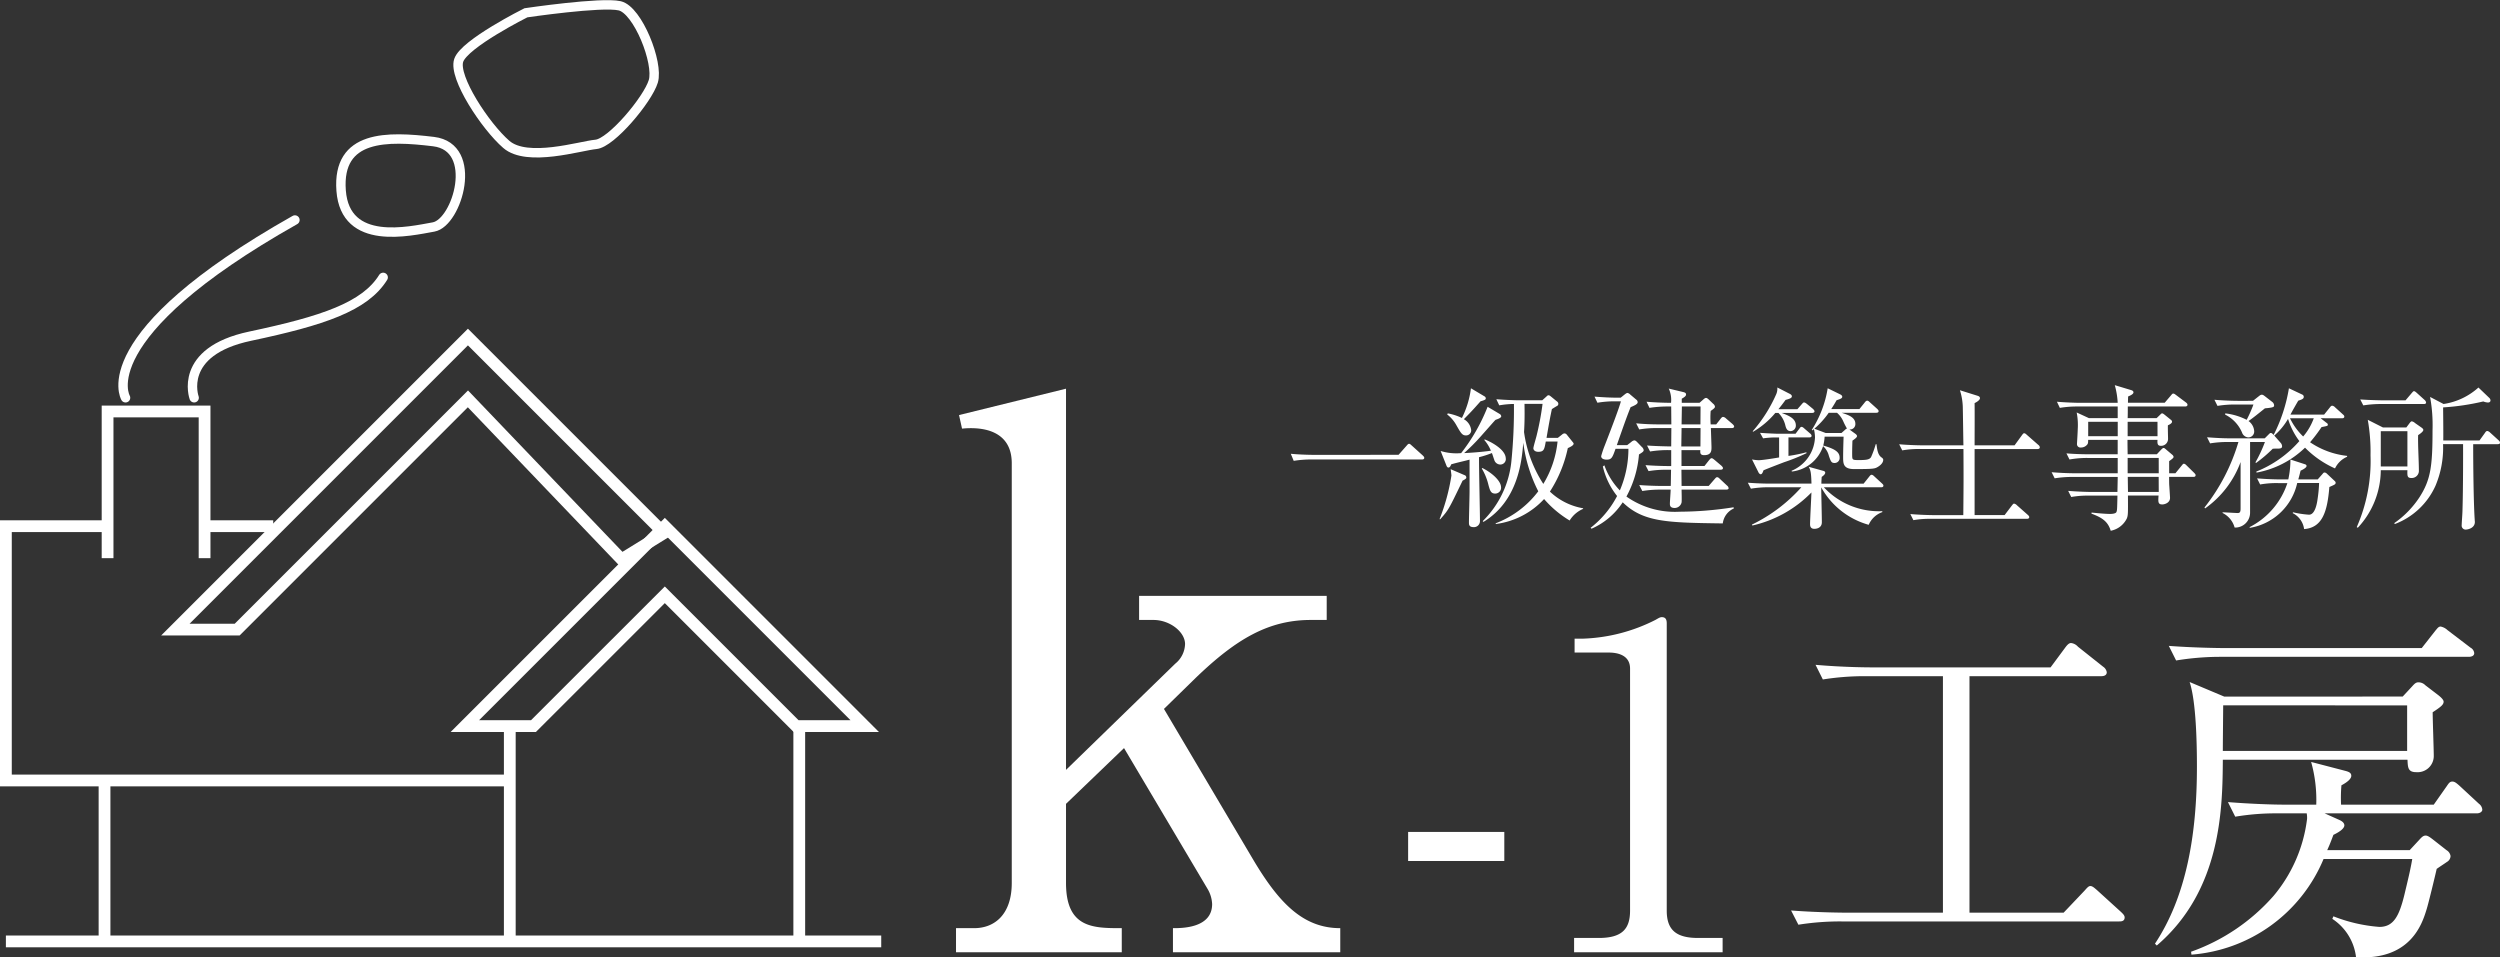 <svg xmlns="http://www.w3.org/2000/svg" width="212.357" height="81.325" viewBox="0 0 212.357 81.325">
  <rect x="0" y="0" width="212.357" height="81.325" fill="#333333" stroke="none"/>
  <g id="グループ_28" data-name="グループ 28" transform="translate(-885.162 -5580.111)">
    <g id="グループ_27" data-name="グループ 27" transform="translate(885.662 5580.524)">
      <g id="グループ_18" data-name="グループ 18" transform="translate(9.953)">
        <path id="パス_12" data-name="パス 12" d="M280.514,5661.319s-3.092-5.232,14.388-15.1" transform="translate(-280.303 -5627.944)" fill="none" stroke="#fff" stroke-linecap="round" stroke-width="0.8"/>
        <path id="パス_13" data-name="パス 13" d="M284.042,5659.417s-1.427-3.923,4.756-5.231,9.751-2.5,11.3-4.994" transform="translate(-278.004 -5626.043)" fill="none" stroke="#fff" stroke-linecap="round" stroke-width="0.8"/>
        <path id="パス_14" data-name="パス 14" d="M299.459,5642.24c-3.924-.475-8.2-.593-7.848,4.164s5.827,3.447,7.848,3.09S303.383,5642.715,299.459,5642.24Z" transform="translate(-273.088 -5630.626)" fill="none" stroke="#fff" stroke-linecap="round" stroke-width="0.8"/>
        <path id="パス_15" data-name="パス 15" d="M303.425,5635.745s-5.232,2.616-5.708,4.043,2.259,5.588,4.043,7.134,6.3.118,7.61,0,4.4-3.8,4.875-5.351-1.308-6.064-2.854-6.42S303.425,5635.745,303.425,5635.745Z" transform="translate(-269.206 -5635.071)" fill="none" stroke="#fff" stroke-linecap="round" stroke-width="0.8"/>
      </g>
      <g id="グループ_17" data-name="グループ 17" transform="translate(0 28.214)">
        <path id="パス_10" data-name="パス 10" d="M300.343,5675.442v13.37" transform="translate(-291.964 -5637.474)" fill="none" stroke="#fff" stroke-width="1"/>
        <g id="グループ_16" data-name="グループ 16" transform="translate(0 0)">
          <path id="パス_3" data-name="パス 3" d="M298.014,5679.065h5.828L315,5667.912l11.153,11.153h5.827L315,5662.084Z" transform="translate(-259.029 -5646.015)" fill="none" stroke="#fff" stroke-width="1"/>
          <path id="パス_4" data-name="パス 4" d="M298.014,5686.937h5.251l19.6-19.6,13.046,13.632,3.611-2.228-16.657-16.655Z" transform="translate(-283.618 -5662.084)" fill="none" stroke="#fff" stroke-width="1"/>
          <path id="パス_5" data-name="パス 5" d="M279.5,5668.6v-12.46h8.239v12.46" transform="translate(-270.862 -5649.815)" fill="none" stroke="#fff" stroke-width="1"/>
          <path id="パス_6" data-name="パス 6" d="M284.529,5662.083h5.828" transform="translate(-267.649 -5646.014)" fill="none" stroke="#fff" stroke-width="1"/>
          <path id="パス_7" data-name="パス 7" d="M282.873,5662.084h-8.641v21.6h42.8" transform="translate(-274.232 -5646.015)" fill="none" stroke="#fff" stroke-width="1"/>
          <path id="パス_8" data-name="パス 8" d="M300.343,5672.442v18.288" transform="translate(-257.54 -5639.392)" fill="none" stroke="#fff" stroke-width="1"/>
          <path id="パス_9" data-name="パス 9" d="M300.343,5672.442v18.288" transform="translate(-232.951 -5639.392)" fill="none" stroke="#fff" stroke-width="1"/>
          <path id="パス_11" data-name="パス 11" d="M274.232,5683.6h74.354" transform="translate(-274.232 -5632.261)" fill="none" stroke="#fff" stroke-width="1"/>
        </g>
      </g>
    </g>
    <g id="グループ_26" data-name="グループ 26" transform="translate(963.551 5586.831)">
      <path id="パス_444" data-name="パス 444" d="M11.712-47.872l-9.088,2.24L2.88-44.48c1.92-.192,4.224.256,4.224,2.944V-5.888c0,2.624-1.408,3.84-3.2,3.84H2.368V0h14.08V-2.048c-2.432,0-4.736,0-4.736-3.84v-6.72l4.928-4.736,7.1,11.968a2.735,2.735,0,0,1,.384,1.28c0,2.048-2.56,2.048-3.328,2.048V0H35.008V-2.048c-3.136,0-5.184-2.112-7.36-5.76L20.032-20.672,22.72-23.3c3.456-3.328,6.208-4.928,9.792-4.928h1.344v-2.048H17.92v2.048h1.216c1.408,0,2.688,1.024,2.688,2.048a2.221,2.221,0,0,1-.832,1.664l-9.28,9.024Zm37.23,37.65h-8.17v2.47h8.17ZM54.87,0H67.486V-1.216H65.4c-1.862,0-2.66-.684-2.66-2.318v-24.4c0-.3-.076-.532-.418-.532-.152,0-.266.076-.532.228a14.635,14.635,0,0,1-6.194,1.6h-.684v1.178H57.8c.722,0,1.824.19,1.824,1.368V-3.534c0,1.558-.684,2.318-2.66,2.318H54.87Z" transform="translate(0.449 74.169)" fill="#fff"/>
      <path id="パス_443" data-name="パス 443" d="M29.636-.961c0-.186-.186-.341-.31-.465L27.28-3.286c-.186-.155-.372-.341-.558-.341-.155,0-.279.155-.5.4l-1.767,1.86h-8V-21.452H27.652c.155,0,.465-.031.465-.341a.7.7,0,0,0-.31-.465l-2.139-1.7a.92.92,0,0,0-.589-.31c-.186,0-.341.186-.5.4L23.343-22.2H8.153c-.124,0-2.325,0-4.774-.217L4-21.173a22.4,22.4,0,0,1,3.658-.279H14.2V-1.364H6.076c-.093,0-2.325,0-4.774-.186l.62,1.209A22.4,22.4,0,0,1,5.58-.62H29.171C29.326-.62,29.636-.62,29.636-.961ZM38.1-19.716l-2.945-1.24c.558,1.674.62,5.3.62,7.192,0,5.673-.868,10.974-3.565,15.035l.155.155c5.518-4.712,5.58-11.718,5.611-15.779H53.661c.031.651.031,1.054.744,1.054a1.376,1.376,0,0,0,1.488-1.4c0-.5-.093-3.1-.093-3.689.713-.465.93-.651.93-.9,0-.155-.217-.372-.5-.589l-1.054-.806a.821.821,0,0,0-.589-.248c-.186,0-.31.093-.527.341l-.806.868Zm15.531.744V-15.1H37.975c0-.558.031-3.782.031-3.875ZM48.019-10.54a12.513,12.513,0,0,1,.031-1.643c.589-.31.837-.589.837-.806,0-.248-.186-.341-.558-.434l-2.852-.744a11.92,11.92,0,0,1,.434,3.627H43.183c-.93,0-2.852-.062-4.774-.217l.62,1.24A20.853,20.853,0,0,1,42.687-9.8H45.1a2.053,2.053,0,0,1,.031.465A12.505,12.505,0,0,1,42.284-2.79a16.765,16.765,0,0,1-7.006,4.743l.031.248A13.254,13.254,0,0,0,46.531-5.921h7.533c-.124.744-.279,1.426-.682,3.1-.434,1.736-.9,2.666-2.108,2.666a13.361,13.361,0,0,1-3.906-.9l-.093.217A4.509,4.509,0,0,1,49.29,2.418C53.909,2.7,54.9-.4,55.273-1.612c.155-.465.744-2.914.868-3.472.31-.217.558-.372.868-.589a.6.6,0,0,0,.31-.5.7.7,0,0,0-.341-.5l-1.147-.9c-.279-.217-.465-.341-.62-.341-.186,0-.31.093-.558.372l-.806.868H46.841c.124-.279.217-.465.527-1.3.651-.31.93-.589.93-.806,0-.186-.155-.341-.434-.465L46.624-9.8H59.551c.279,0,.465-.155.465-.31a.683.683,0,0,0-.279-.5l-1.674-1.55c-.248-.217-.4-.341-.589-.341s-.279.093-.465.372L55.893-10.54Zm-9.858-13.3c-.589,0-2.728-.031-4.774-.186l.62,1.24a23.169,23.169,0,0,1,3.658-.31h21.2c.248,0,.465-.093.465-.31a.584.584,0,0,0-.31-.465l-1.953-1.488a1.2,1.2,0,0,0-.589-.31c-.186,0-.279.155-.465.372L54.87-23.839Z" transform="translate(72.449 72.169)" fill="#fff"/>
      <path id="パス_445" data-name="パス 445" d="M-101.205-5.252c-.078,0-1.014,0-1.989-.091l.247.6a9.4,9.4,0,0,1,1.534-.117h9.36c.078,0,.195-.013.195-.143,0-.078-.065-.13-.13-.2l-.936-.845c-.078-.065-.143-.143-.221-.143s-.13.065-.208.156l-.689.78ZM-78.364-.663V-.715a5.417,5.417,0,0,1-2.821-1.417,10.98,10.98,0,0,0,1.521-3.692c.169-.078.494-.221.494-.377,0-.052-.039-.091-.091-.156l-.481-.6a.266.266,0,0,0-.195-.117.311.311,0,0,0-.208.091l-.364.286h-.962c.234-1.365.3-1.716.455-2.444.065-.039.351-.221.429-.26a.2.2,0,0,0,.117-.2A.258.258,0,0,0-80.6-9.8l-.507-.416c-.052-.039-.13-.1-.182-.1a.222.222,0,0,0-.169.091l-.377.338h-1.911c-.364,0-1.17-.026-1.989-.091l.247.52a7.844,7.844,0,0,1,1.248-.117,44.486,44.486,0,0,1-.221,4.914A8.315,8.315,0,0,1-86.892.377l.065.065c2.99-1.807,3.263-5.3,3.38-6.721a12.612,12.612,0,0,0,1.274,4.121A8.171,8.171,0,0,1-85.787.559V.624A6.751,6.751,0,0,0-81.679-1.5,8.932,8.932,0,0,0-79.508.325,2.487,2.487,0,0,1-78.364-.663Zm-2.171-5.72a8.584,8.584,0,0,1-1.209,3.6,10.811,10.811,0,0,1-1.638-4.407c.026-.39.065-1.144.039-2.392h1.534a24.051,24.051,0,0,1-.52,2.756c-.039.156-.26.9-.26,1.014s.1.3.416.3c.481,0,.52-.2.637-.871Zm-6.1-3.653a.182.182,0,0,0-.1-.182l-1.157-.689a7.782,7.782,0,0,1-.767,2.522,4.687,4.687,0,0,0-1.2-.39l-.052.091a2.957,2.957,0,0,1,.78.91c.377.663.494.871.806.871a.433.433,0,0,0,.455-.442,1.226,1.226,0,0,0-.624-.936c.6-.611.689-.7,1.417-1.521a2.566,2.566,0,0,0,.286-.091C-86.723-9.919-86.632-9.958-86.632-10.036Zm1.3,7.54c0-.559-.819-1.261-1.586-1.638l-.052.039a4.83,4.83,0,0,1,.533,1.261c.156.6.221.871.611.871A.5.5,0,0,0-85.332-2.5Zm.4-2.444c0-.819-1.43-1.495-1.794-1.625l-.026.052a3.379,3.379,0,0,1,.559.91c-1.04.143-2.2.2-2.275.2A16.892,16.892,0,0,0-87.1-6.773c1.04-1.17,1.144-1.3,1.3-1.456.156-.052.481-.156.481-.3a.256.256,0,0,0-.13-.195l-1.027-.611A15.732,15.732,0,0,1-88.725-5.4a4.513,4.513,0,0,1-1.742-.182l.481,1.209c.026.078.078.2.182.2.13,0,.195-.169.234-.273.52-.156,1.04-.26,1.56-.4v2.717c0,.377-.052,2.21-.052,2.626,0,.156,0,.39.39.39a.51.51,0,0,0,.546-.52c0-.78-.091-4.563-.078-5.421a8.315,8.315,0,0,0,1.092-.351c.039.078.156.468.195.559a.541.541,0,0,0,.52.416A.468.468,0,0,0-84.929-4.94Zm-3.354,1.612a.2.2,0,0,0-.143-.2l-1.183-.507c.013.1.065.455.065.546A17.181,17.181,0,0,1-90.558.208l.052.013c.715-.793.754-.9,1.82-3.107.026-.052.052-.1.078-.169C-88.283-3.224-88.283-3.276-88.283-3.328Zm22.75-4.342c0-.065-.065-.13-.13-.195l-.559-.481a.418.418,0,0,0-.247-.13c-.065,0-.13.052-.208.156l-.377.481h-.468a6.942,6.942,0,0,1,0-1.144c.26-.182.364-.26.364-.364a.379.379,0,0,0-.156-.247l-.364-.351c-.091-.078-.156-.143-.234-.143s-.143.052-.234.13l-.325.286h-1.508v-.351c.208-.117.364-.221.364-.351s-.078-.169-.221-.208l-1.248-.3a2.311,2.311,0,0,1,.195,1.209c-.325,0-1.17-.013-2.08-.091l.247.52a10.272,10.272,0,0,1,1.534-.117h.312l.013,1.521h-1c-.663,0-1.326-.026-1.989-.091l.26.52a8.847,8.847,0,0,1,1.521-.117h1.209l-.013,1.56c-.13,0-1.118-.013-2.054-.078l.26.507a9.483,9.483,0,0,1,1.534-.117h.26V-4.3c-1.066,0-1.794-.052-2.184-.078l.26.507a8.847,8.847,0,0,1,1.521-.117h.39c-.013.7-.013,1.027-.026,1.378h-.676c-.026,0-.988,0-2-.078l.26.507A9.353,9.353,0,0,1-71.812-2.3h.884c0,.2-.065,1.014-.065,1.183,0,.143,0,.377.416.377A.608.608,0,0,0-70-1.209c.026-.169,0-.936,0-1.092H-66.2c.117,0,.195-.039.195-.117a.311.311,0,0,0-.13-.221l-.611-.572c-.091-.091-.156-.143-.234-.143s-.117.052-.221.169l-.494.572H-70l-.013-1.378h3.328c.1,0,.2-.026.2-.143,0-.052-.065-.13-.13-.195l-.585-.494c-.1-.078-.169-.143-.247-.143s-.13.065-.221.169l-.39.494h-1.95V-5.655h1.6c-.013.221-.026.429.325.429.624,0,.624-.4.624-.663,0-.091,0-.091-.052-1.638h1.794C-65.6-7.527-65.533-7.592-65.533-7.67Zm-2.86-.169H-70l.026-1.521h1.586Zm0,1.872h-1.625L-70-7.527h1.612ZM-65.559-.7l-.026-.1a29.86,29.86,0,0,1-4.576.377,7.162,7.162,0,0,1-4.524-1.287,8.968,8.968,0,0,0,1.066-3.575c.273-.169.4-.247.4-.364a.428.428,0,0,0-.156-.273l-.4-.416c-.091-.091-.156-.143-.247-.143a.5.5,0,0,0-.247.13l-.351.273H-75.5c.715-2.054.884-2.5,1.17-3.224.338-.143.6-.26.6-.416a.275.275,0,0,0-.13-.234l-.507-.429a.45.45,0,0,0-.221-.13c-.065,0-.13.039-.247.13l-.338.273h-.234c-.663,0-1.326-.039-1.989-.091l.247.52A8.593,8.593,0,0,1-75.621-9.8h.468c-.156.572-.689,1.989-1.365,3.731a8.469,8.469,0,0,0-.312.923c0,.286.377.3.468.3.429,0,.494-.195.754-.923h1.092a8.921,8.921,0,0,1-.728,3.536,5.832,5.832,0,0,1-1.313-2.132l-.13.1a6.291,6.291,0,0,0,1.209,2.509,8.212,8.212,0,0,1-2.249,2.7l.078.078A6.081,6.081,0,0,0-75-1.222c1.755,1.7,3.783,1.729,8.5,1.794A1.6,1.6,0,0,1-65.559-.7Zm12.688-4.134c0-.065-.039-.13-.156-.208-.247-.182-.351-.494-.416-1.118h-.065A7.954,7.954,0,0,1-53.9-5.07c-.13.221-.39.26-1.027.26-.416,0-.546,0-.572-.208s0-1.157.013-1.443c.247-.169.39-.286.39-.39,0-.065-.091-.156-.13-.182l-.52-.377a.454.454,0,0,0,.507-.481c0-.572-.65-.767-1.17-.936h2.938c.078,0,.208-.013.208-.143,0-.065-.065-.13-.13-.195L-54-9.711c-.091-.091-.156-.143-.234-.143s-.143.065-.221.169l-.442.546h-2.392c.208-.325.312-.494.455-.754.364-.117.481-.169.481-.3,0-.091-.1-.156-.143-.182l-1.092-.533a9.271,9.271,0,0,1-1.352,3.536l.052.039.13-.1a3.147,3.147,0,0,1,.091.7A3.223,3.223,0,0,1-60.658-3.9l.026.065A3.168,3.168,0,0,0-57.98-5.993a1.64,1.64,0,0,1,.494.832c.169.481.208.6.494.6a.424.424,0,0,0,.416-.468c0-.494-.481-.754-1.391-1.014A3.786,3.786,0,0,0-57.85-6.8h1.612c-.039,1.131-.039,1.625-.039,1.729,0,.546,0,1.027.936,1.027,1.508,0,1.716-.026,1.937-.143S-52.871-4.537-52.871-4.836Zm-3.081-2.652a.27.27,0,0,0-.13.078l-.338.3h-1.339l-.962-.364A7.386,7.386,0,0,0-57.5-8.827h.7a2.071,2.071,0,0,1,.546.754A6.149,6.149,0,0,0-55.952-7.488Zm-2.756-1.469c0-.065-.078-.143-.13-.2l-.507-.416c-.1-.078-.169-.13-.247-.13s-.078.013-.208.156l-.364.416h-1.612c.247-.3.39-.494.611-.793.39-.1.533-.169.533-.3,0-.091-.078-.169-.195-.221l-1.04-.533a1.189,1.189,0,0,1-.117.624A12.28,12.28,0,0,1-63.96-7.254l.039.039a7.152,7.152,0,0,0,1.885-1.6h.26a2.227,2.227,0,0,1,.572.988c.065.26.13.559.468.559a.464.464,0,0,0,.442-.481c0-.611-.637-.845-1.209-1.066h2.587C-58.825-8.814-58.708-8.84-58.708-8.957Zm-.247,2.08a.328.328,0,0,0-.13-.195l-.481-.416c-.1-.091-.169-.143-.247-.143s-.1.052-.195.169l-.312.416h-1.443c-.182,0-.845-.026-1.573-.078l.26.468a7.748,7.748,0,0,1,1.1-.078h.26v1.7c-.364.065-1.417.234-1.729.234a3.347,3.347,0,0,1-.572-.065l.559,1.118a.278.278,0,0,0,.169.143c.078,0,.156-.052.247-.338.4-.169,1.144-.455,1.755-.689a15.821,15.821,0,0,0,1.9-.767l-.013-.078a11.851,11.851,0,0,1-1.521.312V-6.734h1.768C-59.059-6.734-58.955-6.76-58.955-6.877Zm6.1,4.238c0-.078-.052-.117-.13-.195l-.637-.585c-.117-.117-.182-.143-.247-.143s-.13.078-.2.169l-.468.585h-3.588c0-.13,0-.169.026-.572.221-.156.3-.26.3-.364s-.117-.143-.182-.156L-59.2-4.238c.156.3.208.455.234,1.43h-3.406c-.234,0-.975,0-2-.078l.26.507A8.984,8.984,0,0,1-62.582-2.5h2.756a13.446,13.446,0,0,1-4.2,3.172l.039.078a10.138,10.138,0,0,0,5.018-2.808c-.013.416-.117,2.314-.117,2.7,0,.156.039.39.364.39.052,0,.637,0,.637-.559,0-.468-.052-2.535-.052-2.964A6.652,6.652,0,0,0-54.106.689,1.985,1.985,0,0,1-52.949-.39V-.468A6.4,6.4,0,0,1-57.915-2.5h4.862C-52.988-2.5-52.858-2.5-52.858-2.639Zm13.286-3.25A.29.29,0,0,0-39.7-6.1l-.949-.832c-.1-.091-.169-.156-.247-.156s-.117.065-.195.169l-.624.858H-45.11c0-.507.013-3.016,0-3.588.143-.065.455-.247.455-.416,0-.1-.065-.156-.169-.195l-1.534-.481a5.111,5.111,0,0,1,.247,1.573c.013.442.039,2.613.052,3.107h-3.458c-.195,0-1.118-.013-2-.091l.26.52a8.023,8.023,0,0,1,1.534-.117h3.666c.013,2.509.013,2.808-.013,5.616h-2.5c-.182,0-1.118-.013-2-.091l.26.52A7.833,7.833,0,0,1-48.789.182h8.125c.078,0,.195-.026.195-.143,0-.078-.052-.13-.13-.2l-.91-.806a.451.451,0,0,0-.247-.143c-.065,0-.1.052-.195.169l-.611.806H-45.11V-5.746h5.343C-39.689-5.746-39.572-5.772-39.572-5.889Zm13.234,2.366c0-.052-.026-.1-.117-.195l-.65-.637c-.1-.1-.156-.143-.234-.143s-.091.052-.195.169l-.52.637h-.533V-4.719c.338-.234.377-.3.377-.364a.3.3,0,0,0-.117-.182l-.52-.442c-.13-.117-.169-.13-.221-.13s-.1.052-.2.143l-.364.39H-32.11c-.013-.819-.013-.91-.013-1.222h2.548c-.013.26-.026.507.286.507a.589.589,0,0,0,.611-.6c0-.169-.026-.962-.013-1.144.091-.039.351-.156.351-.3,0-.065-.026-.117-.117-.182L-29-8.684c-.091-.065-.117-.091-.182-.091s-.091.039-.182.13l-.286.273H-32.11c.013-.143.013-.91.013-.988h4.875c.078,0,.195-.026.195-.143,0-.065-.026-.117-.13-.2l-.832-.624c-.13-.1-.182-.13-.247-.13s-.1.039-.195.156l-.533.624h-3.12c0-.2.013-.416.013-.533.234-.1.455-.208.455-.351,0-.091-.065-.156-.208-.195l-1.378-.416a6.887,6.887,0,0,1,.247,1.5h-3.172c-.377,0-1.183-.026-1.989-.091l.247.52a8.822,8.822,0,0,1,1.534-.117h3.38v.988H-35.4l-1.04-.481a5.521,5.521,0,0,1,.091,1.43c0,.208-.065,1.183-.065,1.261a.289.289,0,0,0,.325.286.672.672,0,0,0,.572-.286c.039-.078.052-.117.052-.364h2.509V-5.3h-2.353c-.117,0-1.092,0-2-.078l.26.52a8.321,8.321,0,0,1,1.534-.13h2.561v1.3h-3.614c-.247,0-1.131-.013-2-.091l.26.52a9.226,9.226,0,0,1,1.534-.117h3.822l-.026,1.274h-2.184c-.39,0-1.2-.026-2-.091l.26.52a7.968,7.968,0,0,1,1.521-.117h2.405c-.026,1.144-.026,1.261-.091,1.4s-.4.156-.52.156c-.494,0-1.326-.091-1.586-.117l-.013.091c.9.338,1.4.663,1.638,1.456A1.928,1.928,0,0,0-32.175.143c.1-.273.1-.39.091-1.937h2.6c-.039.533-.052.754.312.754.221,0,.663-.143.663-.559,0-.091-.052-.845-.065-1.053-.013-.117-.013-.676-.013-.728h2.054C-26.455-3.38-26.338-3.393-26.338-3.523Zm-3.237-3.315H-32.11V-8.06h2.535Zm-3.38,0h-2.509V-8.06h2.509Zm3.484,3.146H-32.11v-1.3h2.639Zm0,1.586h-2.613L-32.1-3.38h2.626ZM-13.9-8.359c.065,0,.195-.013.195-.143,0-.078-.052-.13-.13-.195l-.663-.6a.388.388,0,0,0-.234-.13c-.078,0-.13.052-.208.156l-.481.6h-2.86c.26-.494.455-.819.663-1.183.312-.1.468-.156.468-.325a.209.209,0,0,0-.13-.195l-1.131-.533a13.532,13.532,0,0,1-1.3,3.965c-.1-.117-.169-.169-.234-.169s-.091.026-.182.117l-.338.338h-2.9c-.676,0-1.339-.039-2-.091l.26.52a8.984,8.984,0,0,1,1.534-.117h.871A16.429,16.429,0,0,1-25.584-.78l.052.078a8.356,8.356,0,0,0,3.016-3.939V-.7c0,.286-.052.39-.247.39-.117,0-.962-.052-1.287-.065l.013.065A1.954,1.954,0,0,1-23.023.923,1.262,1.262,0,0,0-21.71-.338V-6.344h1.261a11.757,11.757,0,0,1-.806,1.729l.052.052a11.54,11.54,0,0,0,1.417-1.209c.195-.013.234-.013.455-.013.117,0,.338,0,.338-.182a.458.458,0,0,0-.091-.273l-.572-.65a5.533,5.533,0,0,0,1.17-1.417,6.164,6.164,0,0,0,.962,1.885,9.551,9.551,0,0,1-3.653,2.587l.013.091a7.962,7.962,0,0,0,4.121-2.119A8.348,8.348,0,0,0-14.495-4.1a2.005,2.005,0,0,1,1.027-.988v-.078a6.907,6.907,0,0,1-3.146-1.157,13.832,13.832,0,0,0,.975-1.287c.507-.1.533-.1.533-.208,0-.078-.052-.117-.13-.169l-.481-.377Zm-2.4,0a4.943,4.943,0,0,1-.9,1.547,5.38,5.38,0,0,1-1.118-1.547ZM-21.736.949a4.947,4.947,0,0,0,4.03-3.809h1.859a11.608,11.608,0,0,1-.13,1.365C-16.042-1-16.224-.169-16.7-.169A8.113,8.113,0,0,1-18.07-.377l-.013.078a1.774,1.774,0,0,1,.962,1.352c1.547-.117,1.976-1.469,2.145-3.575.481-.208.533-.234.533-.364,0-.065-.026-.1-.117-.182l-.624-.585a.334.334,0,0,0-.182-.1c-.078,0-.091,0-.208.143l-.39.442h-1.651c.065-.221.1-.351.195-.741.169-.078.507-.247.507-.4,0-.091-.078-.13-.169-.156l-1.2-.39a8,8,0,0,1-.182,1.69h-.663c-.182,0-1.105-.013-1.989-.091l.26.52a7.833,7.833,0,0,1,1.521-.117h.793A6.459,6.459,0,0,1-21.749.884Zm-2.093-9.62A3.019,3.019,0,0,1-22.4-7.163a.613.613,0,0,0,.533.429.5.5,0,0,0,.507-.52,1.15,1.15,0,0,0-.481-.871c.429-.3.793-.6,1.391-1.079.78-.065.78-.13.78-.26a.379.379,0,0,0-.143-.273l-.637-.494c-.117-.091-.182-.13-.26-.13-.052,0-.1,0-.26.13l-.494.39H-22.75c-.234,0-1.131-.013-1.989-.091l.26.52a9.014,9.014,0,0,1,1.521-.117h1.534A10.873,10.873,0,0,1-22-8.229a5.29,5.29,0,0,0-1.82-.546Zm16.835,1.3c0-.078-.091-.156-.169-.208L-7.7-7.956A.558.558,0,0,0-7.969-8.1c-.078,0-.143.091-.195.156l-.273.364h-1.989l-1.287-.65a15.566,15.566,0,0,1,.234,3.016,13.945,13.945,0,0,1-1.17,6.1l.091.052a7.219,7.219,0,0,0,1.95-4.888h2.262c-.013.494-.013.663.338.663a.607.607,0,0,0,.637-.572c0-.858-.091-2.223-.065-3.068C-7.176-7.1-6.994-7.254-6.994-7.371ZM-8.346-4.264h-2.262v-3h2.262ZM-6.76-9.7a.343.343,0,0,0-.117-.208l-.676-.611c-.078-.065-.156-.143-.234-.143s-.13.1-.2.169l-.52.611h-1.846c-.117,0-1.105-.013-2-.078l.26.507a9.226,9.226,0,0,1,1.534-.117h3.6C-6.877-9.568-6.76-9.581-6.76-9.7ZM-.481-6.292c0-.091-.065-.143-.13-.208l-.715-.65a.47.47,0,0,0-.234-.13c-.091,0-.156.091-.195.156l-.468.65H-5.3c.013-.663-.013-2.626-.013-2.808A20.349,20.349,0,0,0-1.9-9.789a1.2,1.2,0,0,0,.39.091c.169,0,.221-.1.221-.169a.3.3,0,0,0-.1-.221l-.923-.884a5.665,5.665,0,0,1-2.964,1.4l-1.144-.6a13.206,13.206,0,0,1,.208,2.821c0,3.068-.156,4.212-1.105,5.694A8.006,8.006,0,0,1-9.464.546l.052.078A6.187,6.187,0,0,0-5.967-2.613a8.287,8.287,0,0,0,.65-3.549h1.7c0,.4.013,3.549-.052,5.668,0,.195-.065,1.027-.065,1.2a.337.337,0,0,0,.338.39c.195,0,.78-.13.78-.65,0-.052-.013-.13-.013-.182-.1-1.5-.13-4.732-.13-6.422H-.689C-.611-6.162-.481-6.162-.481-6.292Z" transform="translate(134.449 37.169)" fill="#fff"/>
    </g>
  </g>
</svg>
